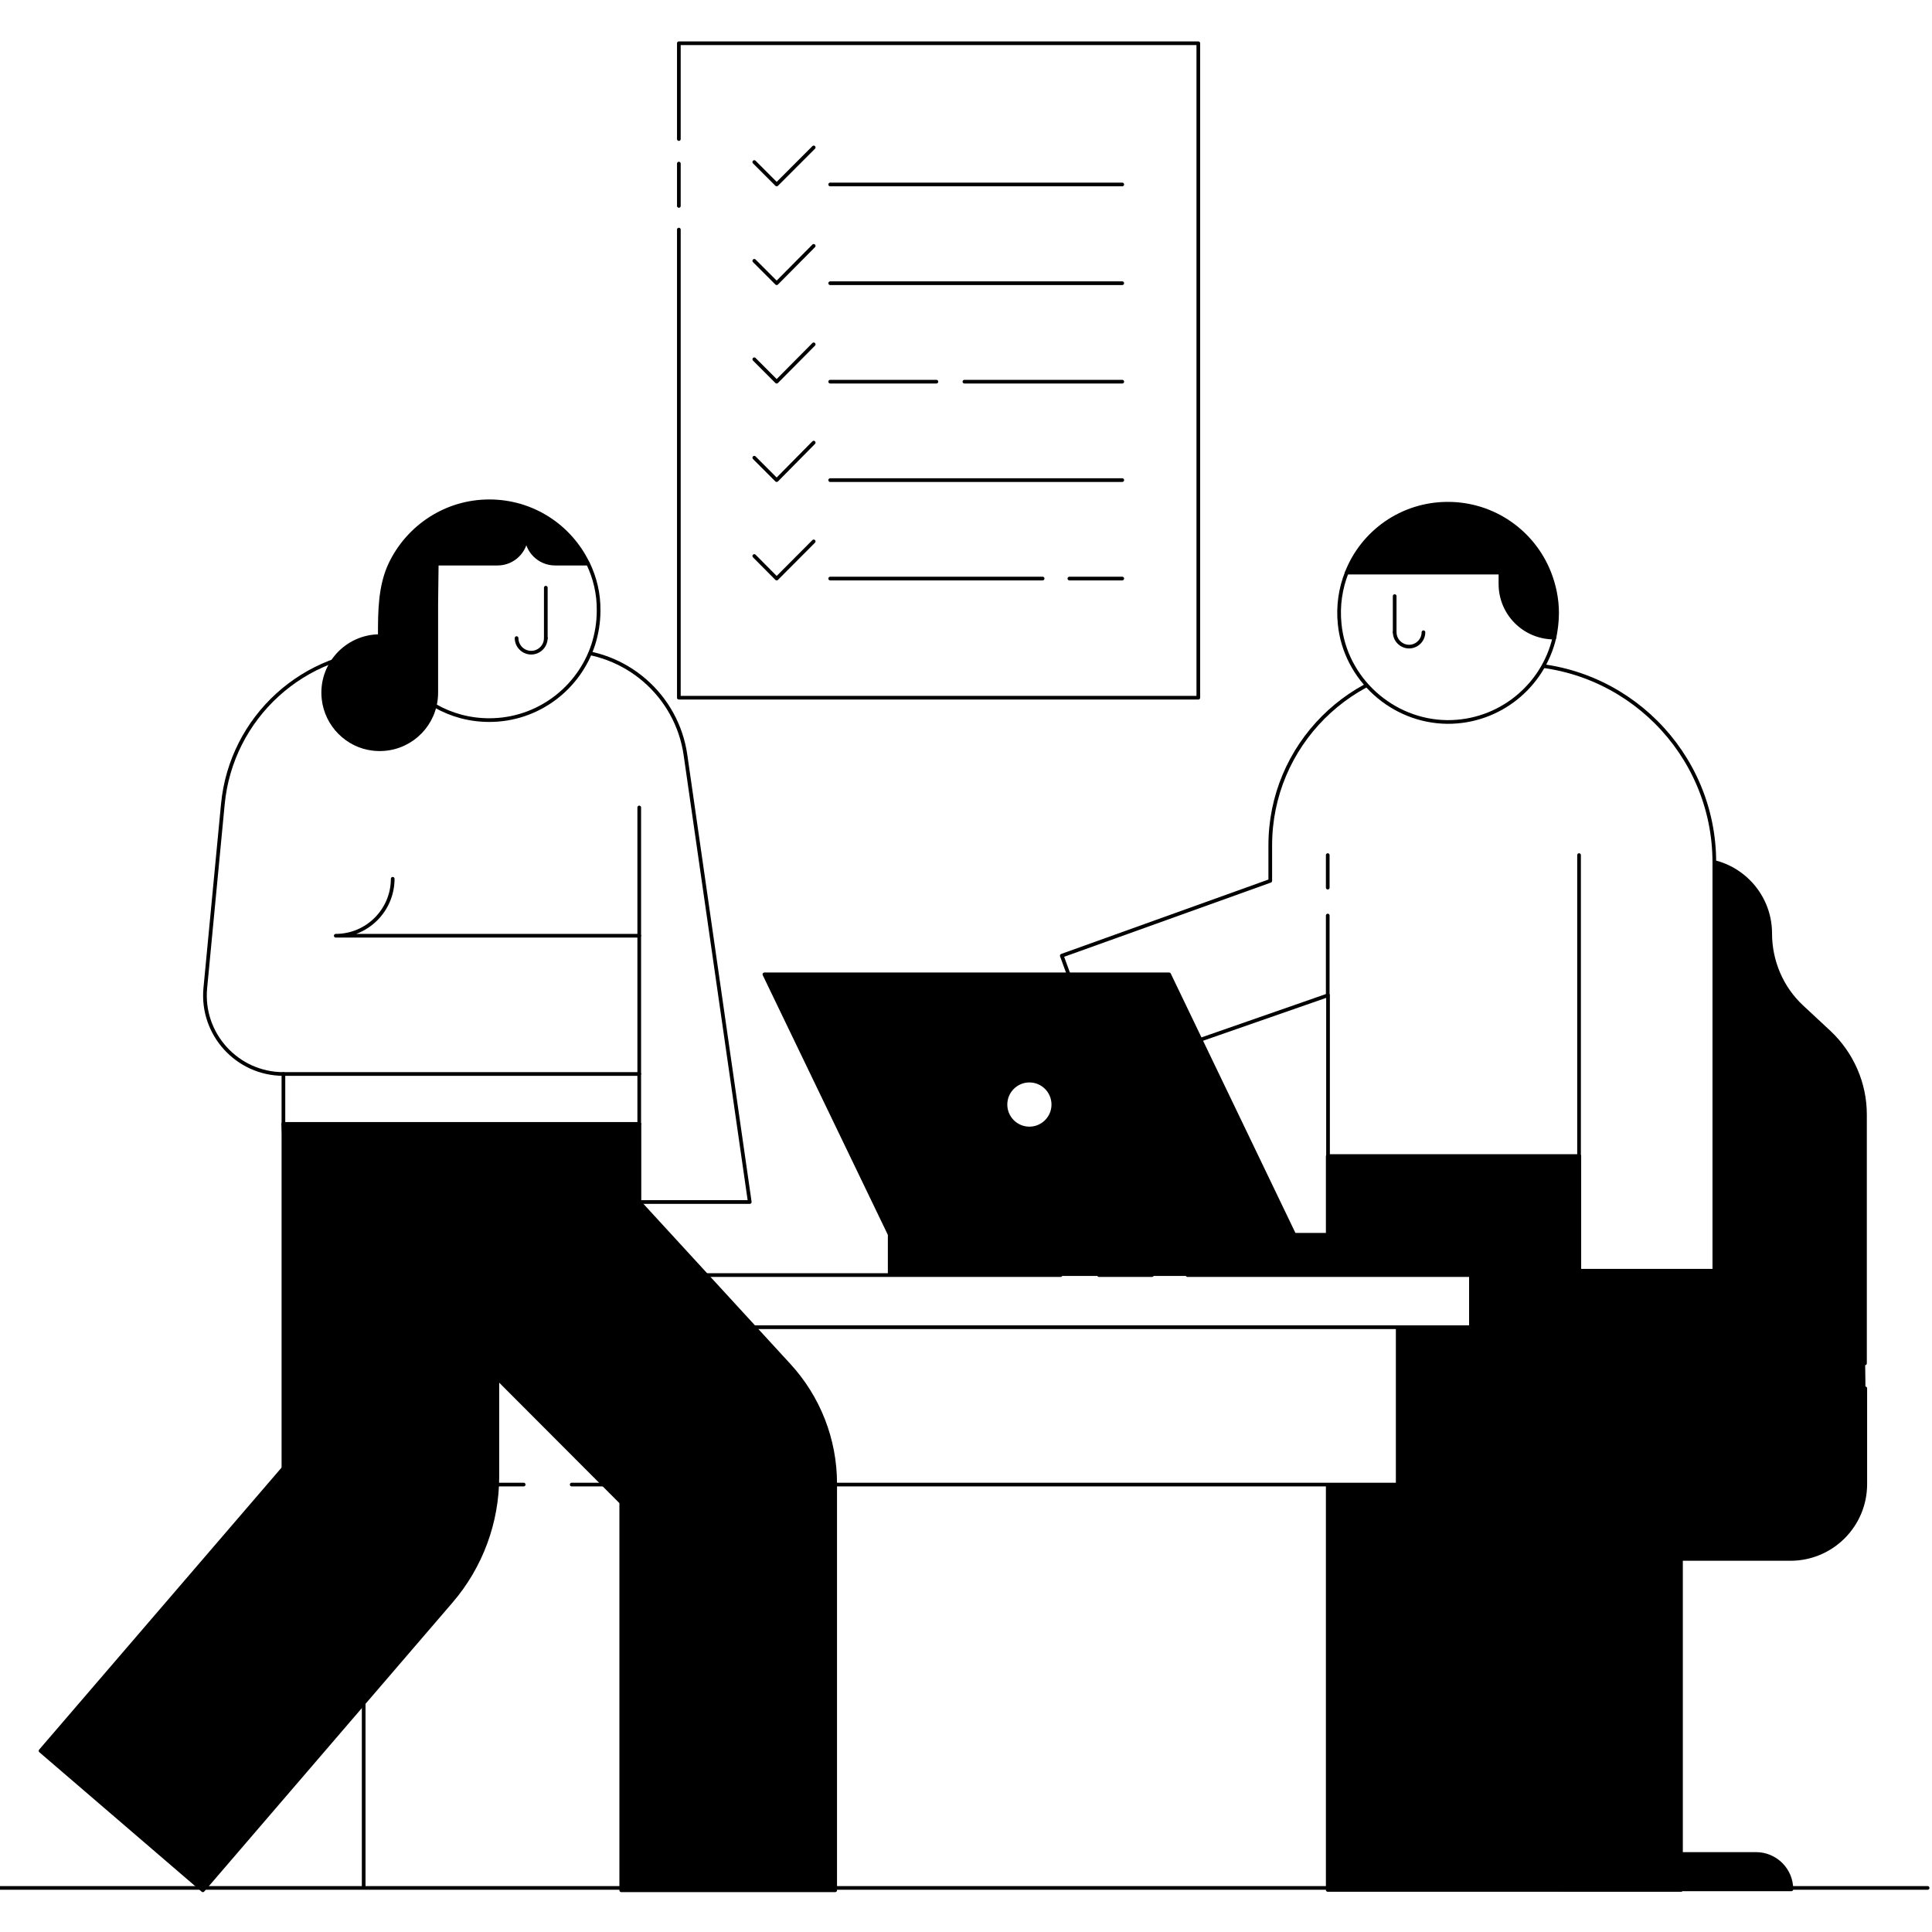 <svg width="340" height="340" viewBox="0 0 340 340" fill="none" xmlns="http://www.w3.org/2000/svg">
<rect x="0" y="0" width="340" height="340" fill="#808080" stroke="none"/>
<g clip-path="url(#clip0_10413_39317)">
<rect width="340" height="340" fill="white" style="fill:white;fill-opacity:1;"/>
<path d="M119.467 24.471V7.611H210.884V122.783H119.467V40.401" fill="white" style="fill:white;fill-opacity:1;"/>
<path d="M119.467 24.471V7.611H210.884V122.783H119.467V40.401" stroke="#333333" style="stroke:#333333;stroke:color(display-p3 0.2 0.2 0.2);stroke-opacity:1;" stroke-width="0.648" stroke-linecap="round" stroke-linejoin="round"/>
<path d="M119.467 28.793V36.238" stroke="#333333" style="stroke:#333333;stroke:color(display-p3 0.2 0.2 0.2);stroke-opacity:1;" stroke-width="0.648" stroke-linecap="round" stroke-linejoin="round"/>
<path d="M132.742 28.52L136.681 32.463L143.196 25.947" stroke="#333333" style="stroke:#333333;stroke:color(display-p3 0.2 0.2 0.2);stroke-opacity:1;" stroke-width="0.648" stroke-linecap="round" stroke-linejoin="round"/>
<path d="M146.1 32.462H197.498" stroke="#333333" style="stroke:#333333;stroke:color(display-p3 0.2 0.2 0.2);stroke-opacity:1;" stroke-width="0.648" stroke-linecap="round" stroke-linejoin="round"/>
<path d="M132.742 45.901L136.681 49.84L143.196 43.272" stroke="#333333" style="stroke:#333333;stroke:color(display-p3 0.2 0.2 0.2);stroke-opacity:1;" stroke-width="0.648" stroke-linecap="round" stroke-linejoin="round"/>
<path d="M146.1 49.84H197.498" stroke="#333333" style="stroke:#333333;stroke:color(display-p3 0.2 0.2 0.2);stroke-opacity:1;" stroke-width="0.648" stroke-linecap="round" stroke-linejoin="round"/>
<path d="M132.742 63.225L136.681 67.168L143.196 60.6" stroke="#333333" style="stroke:#333333;stroke:color(display-p3 0.2 0.2 0.2);stroke-opacity:1;" stroke-width="0.648" stroke-linecap="round" stroke-linejoin="round"/>
<path d="M169.721 67.168H197.499" stroke="#333333" style="stroke:#333333;stroke:color(display-p3 0.2 0.2 0.2);stroke-opacity:1;" stroke-width="0.648" stroke-linecap="round" stroke-linejoin="round"/>
<path d="M146.1 67.168H164.79" stroke="#333333" style="stroke:#333333;stroke:color(display-p3 0.2 0.2 0.2);stroke-opacity:1;" stroke-width="0.648" stroke-linecap="round" stroke-linejoin="round"/>
<path d="M132.742 80.55L136.681 84.493L143.196 77.895" stroke="#333333" style="stroke:#333333;stroke:color(display-p3 0.2 0.2 0.2);stroke-opacity:1;" stroke-width="0.648" stroke-linecap="round" stroke-linejoin="round"/>
<path d="M146.1 84.493H197.498" stroke="#333333" style="stroke:#333333;stroke:color(display-p3 0.2 0.2 0.2);stroke-opacity:1;" stroke-width="0.648" stroke-linecap="round" stroke-linejoin="round"/>
<path d="M132.742 97.85L136.681 101.817L143.196 95.277" stroke="#333333" style="stroke:#333333;stroke:color(display-p3 0.2 0.2 0.2);stroke-opacity:1;" stroke-width="0.648" stroke-linecap="round" stroke-linejoin="round"/>
<path d="M188.193 101.817H197.498" stroke="#333333" style="stroke:#333333;stroke:color(display-p3 0.2 0.2 0.2);stroke-opacity:1;" stroke-width="0.648" stroke-linecap="round" stroke-linejoin="round"/>
<path d="M146.1 101.817H183.484" stroke="#333333" style="stroke:#333333;stroke:color(display-p3 0.2 0.2 0.2);stroke-opacity:1;" stroke-width="0.648" stroke-linecap="round" stroke-linejoin="round"/>
<path d="M328.206 239.932V196.126C328.206 190.678 325.927 185.451 321.923 181.672L317.141 177.223C313.528 173.888 311.526 169.163 311.526 164.27C311.526 157.102 305.692 151.32 298.573 151.32H291.29C284.119 151.32 278.337 157.155 278.337 164.27C278.337 169.163 276.282 173.888 272.722 177.223L267.944 181.672C263.94 185.398 261.661 190.621 261.661 196.126V265.505H250.819C248.373 265.505 246.318 267.397 246.261 269.843C246.208 272.343 248.206 274.345 250.709 274.345H261.718H315.086C322.368 274.345 328.259 268.453 328.259 261.171V244.323" fill="#F9B036" style="fill:#F9B036;fill:color(display-p3 0.977 0.69 0.212);fill-opacity:1;"/>
<path d="M328.206 239.932V196.126C328.206 190.678 325.927 185.451 321.923 181.672L317.141 177.223C313.528 173.888 311.526 169.163 311.526 164.27C311.526 157.102 305.692 151.32 298.573 151.32H291.29C284.119 151.32 278.337 157.155 278.337 164.27C278.337 169.163 276.282 173.888 272.722 177.223L267.944 181.672C263.94 185.398 261.661 190.621 261.661 196.126V265.505H250.819C248.373 265.505 246.318 267.397 246.261 269.843C246.208 272.343 248.206 274.345 250.709 274.345H261.718H315.086C322.368 274.345 328.259 268.453 328.259 261.171V244.323" fill="#F9B036" style="fill:#F9B036;fill:color(display-p3 0.977 0.69 0.212);fill-opacity:1;"/>
<path d="M328.206 239.932V196.126C328.206 190.678 325.927 185.451 321.923 181.672L317.141 177.223C313.528 173.888 311.526 169.163 311.526 164.27C311.526 157.102 305.692 151.32 298.573 151.32H291.29C284.119 151.32 278.337 157.155 278.337 164.27C278.337 169.163 276.282 173.888 272.722 177.223L267.944 181.672C263.94 185.398 261.661 190.621 261.661 196.126V265.505H250.819C248.373 265.505 246.318 267.397 246.261 269.843C246.208 272.343 248.206 274.345 250.709 274.345H261.718H315.086C322.368 274.345 328.259 268.453 328.259 261.171V244.323" stroke="#333333" style="stroke:#333333;stroke:color(display-p3 0.2 0.2 0.2);stroke-opacity:1;" stroke-width="0.648" stroke-linecap="round" stroke-linejoin="round"/>
<path d="M261.66 265.448H299.962H261.66Z" fill="#F9B036" style="fill:#F9B036;fill:color(display-p3 0.977 0.69 0.212);fill-opacity:1;"/>
<path d="M261.66 265.448H299.962" stroke="#333333" style="stroke:#333333;stroke:color(display-p3 0.2 0.2 0.2);stroke-opacity:1;" stroke-width="0.648" stroke-linecap="round" stroke-linejoin="round"/>
<path d="M302.801 265.448H312.195H302.801Z" fill="#F9B036" style="fill:#F9B036;fill:color(display-p3 0.977 0.69 0.212);fill-opacity:1;"/>
<path d="M302.801 265.448H312.195" stroke="#333333" style="stroke:#333333;stroke:color(display-p3 0.2 0.2 0.2);stroke-opacity:1;" stroke-width="0.648" stroke-linecap="round" stroke-linejoin="round"/>
<path d="M280.782 326.269H309.026C312.471 326.269 315.252 329.045 315.252 332.495H274.613C274.613 329.045 277.394 326.269 280.782 326.269Z" fill="#F9B036" stroke="#333333" style="fill:#F9B036;fill:color(display-p3 0.977 0.69 0.212);fill-opacity:1;stroke:#333333;stroke:color(display-p3 0.2 0.2 0.2);stroke-opacity:1;" stroke-width="0.648" stroke-linecap="round" stroke-linejoin="round"/>
<path d="M294.902 312.427V274.345V312.427Z" fill="#F9B036" style="fill:#F9B036;fill:color(display-p3 0.977 0.69 0.212);fill-opacity:1;"/>
<path d="M294.902 312.427V274.345" stroke="#333333" style="stroke:#333333;stroke:color(display-p3 0.2 0.2 0.2);stroke-opacity:1;" stroke-width="0.648" stroke-linecap="round" stroke-linejoin="round"/>
<path d="M294.902 326.269V315.15V326.269Z" fill="#F9B036" style="fill:#F9B036;fill:color(display-p3 0.977 0.69 0.212);fill-opacity:1;"/>
<path d="M294.902 326.269V315.15" stroke="#333333" style="stroke:#333333;stroke:color(display-p3 0.2 0.2 0.2);stroke-opacity:1;" stroke-width="0.648" stroke-linecap="round" stroke-linejoin="round"/>
<path d="M318.975 199.35V194.792V199.35Z" fill="#F9B036" style="fill:#F9B036;fill:color(display-p3 0.977 0.69 0.212);fill-opacity:1;"/>
<path d="M318.975 199.35V194.792" stroke="#333333" style="stroke:#333333;stroke:color(display-p3 0.2 0.2 0.2);stroke-opacity:1;" stroke-width="0.648" stroke-linecap="round" stroke-linejoin="round"/>
<path d="M318.975 216.863V203.354V216.863Z" fill="#F9B036" style="fill:#F9B036;fill:color(display-p3 0.977 0.69 0.212);fill-opacity:1;"/>
<path d="M318.975 216.863V203.354" stroke="#333333" style="stroke:#333333;stroke:color(display-p3 0.2 0.2 0.2);stroke-opacity:1;" stroke-width="0.648" stroke-linecap="round" stroke-linejoin="round"/>
<path d="M295.827 195.045H238.382L233.66 203.444V332.597H295.827V195.045Z" fill="#0097AE" stroke="#333333" style="fill:#0097AE;fill:color(display-p3 0 0.592 0.682);fill-opacity:1;stroke:#333333;stroke:color(display-p3 0.2 0.2 0.2);stroke-opacity:1;" stroke-width="0.648" stroke-linecap="round" stroke-linejoin="round"/>
<path d="M255.466 116.896H266.821C286.046 116.896 301.694 132.495 301.694 151.773V223.623H277.936V203.444H233.71V175.152L194.392 188.843L186.857 168.184L223.545 155.014V148.862C223.496 131.207 237.811 116.896 255.466 116.896Z" fill="white" stroke="#333333" style="fill:white;fill-opacity:1;stroke:#333333;stroke:color(display-p3 0.2 0.2 0.2);stroke-opacity:1;" stroke-width="0.648" stroke-linecap="round" stroke-linejoin="round"/>
<path d="M269.395 107.64V98.05H246.684C243.92 98.05 241.2 98.67 238.717 99.909L237.001 100.769C235.904 103.534 235.427 106.637 235.761 109.833C236.715 119.472 245.017 126.962 254.7 127.056C263.862 127.105 271.544 120.76 273.546 112.218C271.16 111.933 269.395 109.976 269.395 107.64Z" fill="white" stroke="#333333" style="fill:white;fill-opacity:1;stroke:#333333;stroke:color(display-p3 0.2 0.2 0.2);stroke-opacity:1;" stroke-width="0.648" stroke-linecap="round" stroke-linejoin="round"/>
<path d="M245.439 104.903V111.252" stroke="#333333" style="stroke:#333333;stroke:color(display-p3 0.2 0.2 0.2);stroke-opacity:1;" stroke-width="0.648" stroke-linecap="round" stroke-linejoin="round"/>
<path d="M250.505 111.265C250.505 112.647 249.36 113.793 247.973 113.793C246.591 113.793 245.445 112.647 245.445 111.265" stroke="#333333" style="stroke:#333333;stroke:color(display-p3 0.2 0.2 0.2);stroke-opacity:1;" stroke-width="0.648" stroke-linecap="round" stroke-linejoin="round"/>
<path d="M254.797 88.647C262.907 88.647 269.826 93.659 272.64 100.769C273.5 102.963 274.022 105.348 274.022 107.876C274.022 109.356 273.834 110.836 273.557 112.206C268.252 112.218 264.053 107.974 264.053 102.771V100.769H237C239.768 93.659 246.684 88.647 254.797 88.647Z" fill="#0097AE" stroke="#333333" style="fill:#0097AE;fill:color(display-p3 0 0.592 0.682);fill-opacity:1;stroke:#333333;stroke:color(display-p3 0.2 0.2 0.2);stroke-opacity:1;" stroke-width="0.648" stroke-linecap="round" stroke-linejoin="round"/>
<path d="M277.887 203.443V150.483" stroke="#333333" style="stroke:#333333;stroke:color(display-p3 0.2 0.2 0.2);stroke-opacity:1;" stroke-width="0.648" stroke-linecap="round" stroke-linejoin="round"/>
<path d="M233.66 156.208V150.483" stroke="#333333" style="stroke:#333333;stroke:color(display-p3 0.2 0.2 0.2);stroke-opacity:1;" stroke-width="0.648" stroke-linecap="round" stroke-linejoin="round"/>
<path d="M233.66 175.102V161.121" stroke="#333333" style="stroke:#333333;stroke:color(display-p3 0.2 0.2 0.2);stroke-opacity:1;" stroke-width="0.648" stroke-linecap="round" stroke-linejoin="round"/>
<path d="M258.279 249.529V238.892" stroke="#333333" style="stroke:#333333;stroke:color(display-p3 0.2 0.2 0.2);stroke-opacity:1;" stroke-width="0.648" stroke-linecap="round" stroke-linejoin="round"/>
<path d="M258.279 327.014V254.491" stroke="#333333" style="stroke:#333333;stroke:color(display-p3 0.2 0.2 0.2);stroke-opacity:1;" stroke-width="0.648" stroke-linecap="round" stroke-linejoin="round"/>
<path d="M92.16 261.26H64.002V228.951H245.972V261.26H100.608" fill="white" style="fill:white;fill-opacity:1;"/>
<path d="M92.16 261.26H64.002V228.951H245.972V261.26H100.608" fill="white" style="fill:white;fill-opacity:1;"/>
<path d="M92.16 261.26H64.002V228.951H245.972V261.26H100.608" stroke="#333333" style="stroke:#333333;stroke:color(display-p3 0.2 0.2 0.2);stroke-opacity:1;" stroke-width="0.648" stroke-linecap="round" stroke-linejoin="round"/>
<path d="M208.986 224.393H258.86V233.566H51.109V224.393H186.647" fill="white" style="fill:white;fill-opacity:1;"/>
<path d="M208.986 224.393H258.86V233.566H51.109V224.393H186.647" fill="white" style="fill:white;fill-opacity:1;"/>
<path d="M208.986 224.393H258.86V233.566H51.109V224.393H186.647" stroke="#333333" style="stroke:#333333;stroke:color(display-p3 0.2 0.2 0.2);stroke-opacity:1;" stroke-width="0.648" stroke-linecap="round" stroke-linejoin="round"/>
<path d="M245.971 261.26V332.05V261.26Z" fill="white" style="fill:white;fill-opacity:1;"/>
<path d="M245.971 261.26V332.05" stroke="#333333" style="stroke:#333333;stroke:color(display-p3 0.2 0.2 0.2);stroke-opacity:1;" stroke-width="0.648" stroke-linecap="round" stroke-linejoin="round"/>
<path d="M64.002 261.26V332.05V261.26Z" fill="white" style="fill:white;fill-opacity:1;"/>
<path d="M64.002 261.26V332.05" stroke="#333333" style="stroke:#333333;stroke:color(display-p3 0.2 0.2 0.2);stroke-opacity:1;" stroke-width="0.648" stroke-linecap="round" stroke-linejoin="round"/>
<path d="M193.406 224.393H202.731H193.406Z" fill="white" style="fill:white;fill-opacity:1;"/>
<path d="M193.406 224.393H202.731" stroke="#333333" style="stroke:#333333;stroke:color(display-p3 0.2 0.2 0.2);stroke-opacity:1;" stroke-width="0.648" stroke-linecap="round" stroke-linejoin="round"/>
<path d="M205.744 171.47H134.521L158.822 221.914H229.987L205.744 171.47Z" fill="#F9B036" stroke="#333333" style="fill:#F9B036;fill:color(display-p3 0.977 0.69 0.212);fill-opacity:1;stroke:#333333;stroke:color(display-p3 0.2 0.2 0.2);stroke-opacity:1;" stroke-width="0.648" stroke-linecap="round" stroke-linejoin="round"/>
<path d="M156.572 217.299H252.148V224.222H156.572V217.299Z" fill="#F9B036" stroke="#333333" style="fill:#F9B036;fill:color(display-p3 0.977 0.69 0.212);fill-opacity:1;stroke:#333333;stroke:color(display-p3 0.2 0.2 0.2);stroke-opacity:1;" stroke-width="0.648" stroke-linecap="round" stroke-linejoin="round"/>
<path d="M181.157 198.596C178.833 198.596 176.945 196.708 176.945 194.384C176.945 192.056 178.833 190.168 181.157 190.168C183.481 190.168 185.369 192.056 185.369 194.384C185.369 196.708 183.481 198.596 181.157 198.596Z" fill="white" stroke="#333333" style="fill:white;fill-opacity:1;stroke:#333333;stroke:color(display-p3 0.2 0.2 0.2);stroke-opacity:1;" stroke-width="0.648" stroke-linecap="round" stroke-linejoin="round"/>
<path d="M68.94 114.519H99.434C110.1 114.519 119.139 122.359 120.636 132.895L131.946 211.534H112.497V197.785C112.497 208.704 49.923 210.547 49.923 197.826H49.878V189.003C41.74 189.003 35.359 181.977 36.13 173.884L39.216 141.547C40.672 126.212 53.519 114.519 68.94 114.519Z" fill="white" stroke="#333333" style="fill:white;fill-opacity:1;stroke:#333333;stroke:color(display-p3 0.2 0.2 0.2);stroke-opacity:1;" stroke-width="0.648" stroke-linecap="round" stroke-linejoin="round"/>
<path d="M103.501 99.188C103.501 99.188 99.003 92.077 92.667 92.077C74.678 92.077 72.02 99.188 72.02 99.188C72.02 99.188 67.694 114.861 76.562 124.198C79.388 125.825 82.645 126.726 86.111 126.726C94.637 126.726 101.874 121.156 104.402 113.45C105.001 111.563 105.344 109.552 105.344 107.493C105.388 104.497 104.703 101.712 103.501 99.188Z" fill="white" stroke="#333333" style="fill:white;fill-opacity:1;stroke:#333333;stroke:color(display-p3 0.2 0.2 0.2);stroke-opacity:1;" stroke-width="0.648" stroke-linecap="round" stroke-linejoin="round"/>
<path d="M76.861 99.188H87.572C90.353 99.188 92.624 96.917 92.624 94.132C92.624 96.917 94.895 99.188 97.679 99.188H103.331C103.416 99.188 103.461 99.098 103.416 99.057C100.293 92.631 93.737 88.22 86.112 88.22C78.447 88.22 71.85 92.717 68.727 99.188C66.839 103.126 66.839 107.664 66.839 111.95C60.971 111.95 56.262 117.046 56.947 123.044C57.461 127.582 61.102 131.268 65.64 131.782C70.867 132.381 75.405 128.952 76.518 124.157C76.689 123.427 76.775 122.657 76.775 121.886V106.38L76.861 99.188Z" fill="#0097AE" stroke="#333333" style="fill:#0097AE;fill:color(display-p3 0 0.592 0.682);fill-opacity:1;stroke:#333333;stroke:color(display-p3 0.2 0.2 0.2);stroke-opacity:1;" stroke-width="0.648" stroke-linecap="round" stroke-linejoin="round"/>
<path d="M96.053 103.424V112.292" stroke="#333333" style="stroke:#333333;stroke:color(display-p3 0.2 0.2 0.2);stroke-opacity:1;" stroke-width="0.648" stroke-linecap="round" stroke-linejoin="round"/>
<path d="M90.91 112.292C90.91 113.707 92.068 114.861 93.479 114.861C94.894 114.861 96.052 113.707 96.052 112.292" stroke="#333333" style="stroke:#333333;stroke:color(display-p3 0.2 0.2 0.2);stroke-opacity:1;" stroke-width="0.648" stroke-linecap="round" stroke-linejoin="round"/>
<path d="M112.496 197.785V142.102" stroke="#333333" style="stroke:#333333;stroke:color(display-p3 0.2 0.2 0.2);stroke-opacity:1;" stroke-width="0.648" stroke-linecap="round" stroke-linejoin="round"/>
<path d="M112.496 164.673H59.088C64.613 164.673 69.11 160.176 69.11 154.651" stroke="#333333" style="stroke:#333333;stroke:color(display-p3 0.2 0.2 0.2);stroke-opacity:1;" stroke-width="0.648" stroke-linecap="round" stroke-linejoin="round"/>
<path d="M49.877 189.002H112.496" stroke="#333333" style="stroke:#333333;stroke:color(display-p3 0.2 0.2 0.2);stroke-opacity:1;" stroke-width="0.648" stroke-linecap="round" stroke-linejoin="round"/>
<path d="M112.496 211.534V197.785H49.877V204.68V211.575V258.39L7.135 308.117L35.7 332.658L79.389 281.818C84.656 275.694 87.527 267.898 87.527 259.846V242.542L109.328 264.388V332.658H146.978V261.089C146.978 253.334 144.063 245.885 138.795 240.185L112.496 211.534Z" fill="#0097AE" stroke="#333333" style="fill:#0097AE;fill:color(display-p3 0 0.592 0.682);fill-opacity:1;stroke:#333333;stroke:color(display-p3 0.2 0.2 0.2);stroke-opacity:1;" stroke-width="0.648" stroke-linecap="round" stroke-linejoin="round"/>
<path d="M55.19 210.506C51.806 207.122 49.877 202.539 49.877 197.74" stroke="#333333" style="stroke:#333333;stroke:color(display-p3 0.2 0.2 0.2);stroke-opacity:1;" stroke-width="0.648" stroke-linecap="round" stroke-linejoin="round"/>
<path d="M87.527 242.542L61.742 217.014" stroke="#333333" style="stroke:#333333;stroke:color(display-p3 0.2 0.2 0.2);stroke-opacity:1;" stroke-width="0.648" stroke-linecap="round" stroke-linejoin="round"/>
<path d="M49.877 258.39V269.57" stroke="#333333" style="stroke:#333333;stroke:color(display-p3 0.2 0.2 0.2);stroke-opacity:1;" stroke-width="0.648" stroke-linecap="round" stroke-linejoin="round"/>
<path d="M256.162 332.242H339.23" stroke="#333333" style="stroke:#333333;stroke:color(display-p3 0.2 0.2 0.2);stroke-opacity:1;" stroke-width="0.648" stroke-linecap="round" stroke-linejoin="round"/>
<path d="M0 332.242L238.229 332.242" stroke="#333333" style="stroke:#333333;stroke:color(display-p3 0.2 0.2 0.2);stroke-opacity:1;" stroke-width="0.648" stroke-linecap="round" stroke-linejoin="round"/>
</g>
<defs>
<clipPath id="clip0_10413_39317">
<rect width="340" height="340" fill="white" style="fill:white;fill-opacity:1;"/>
</clipPath>
</defs>
</svg>
